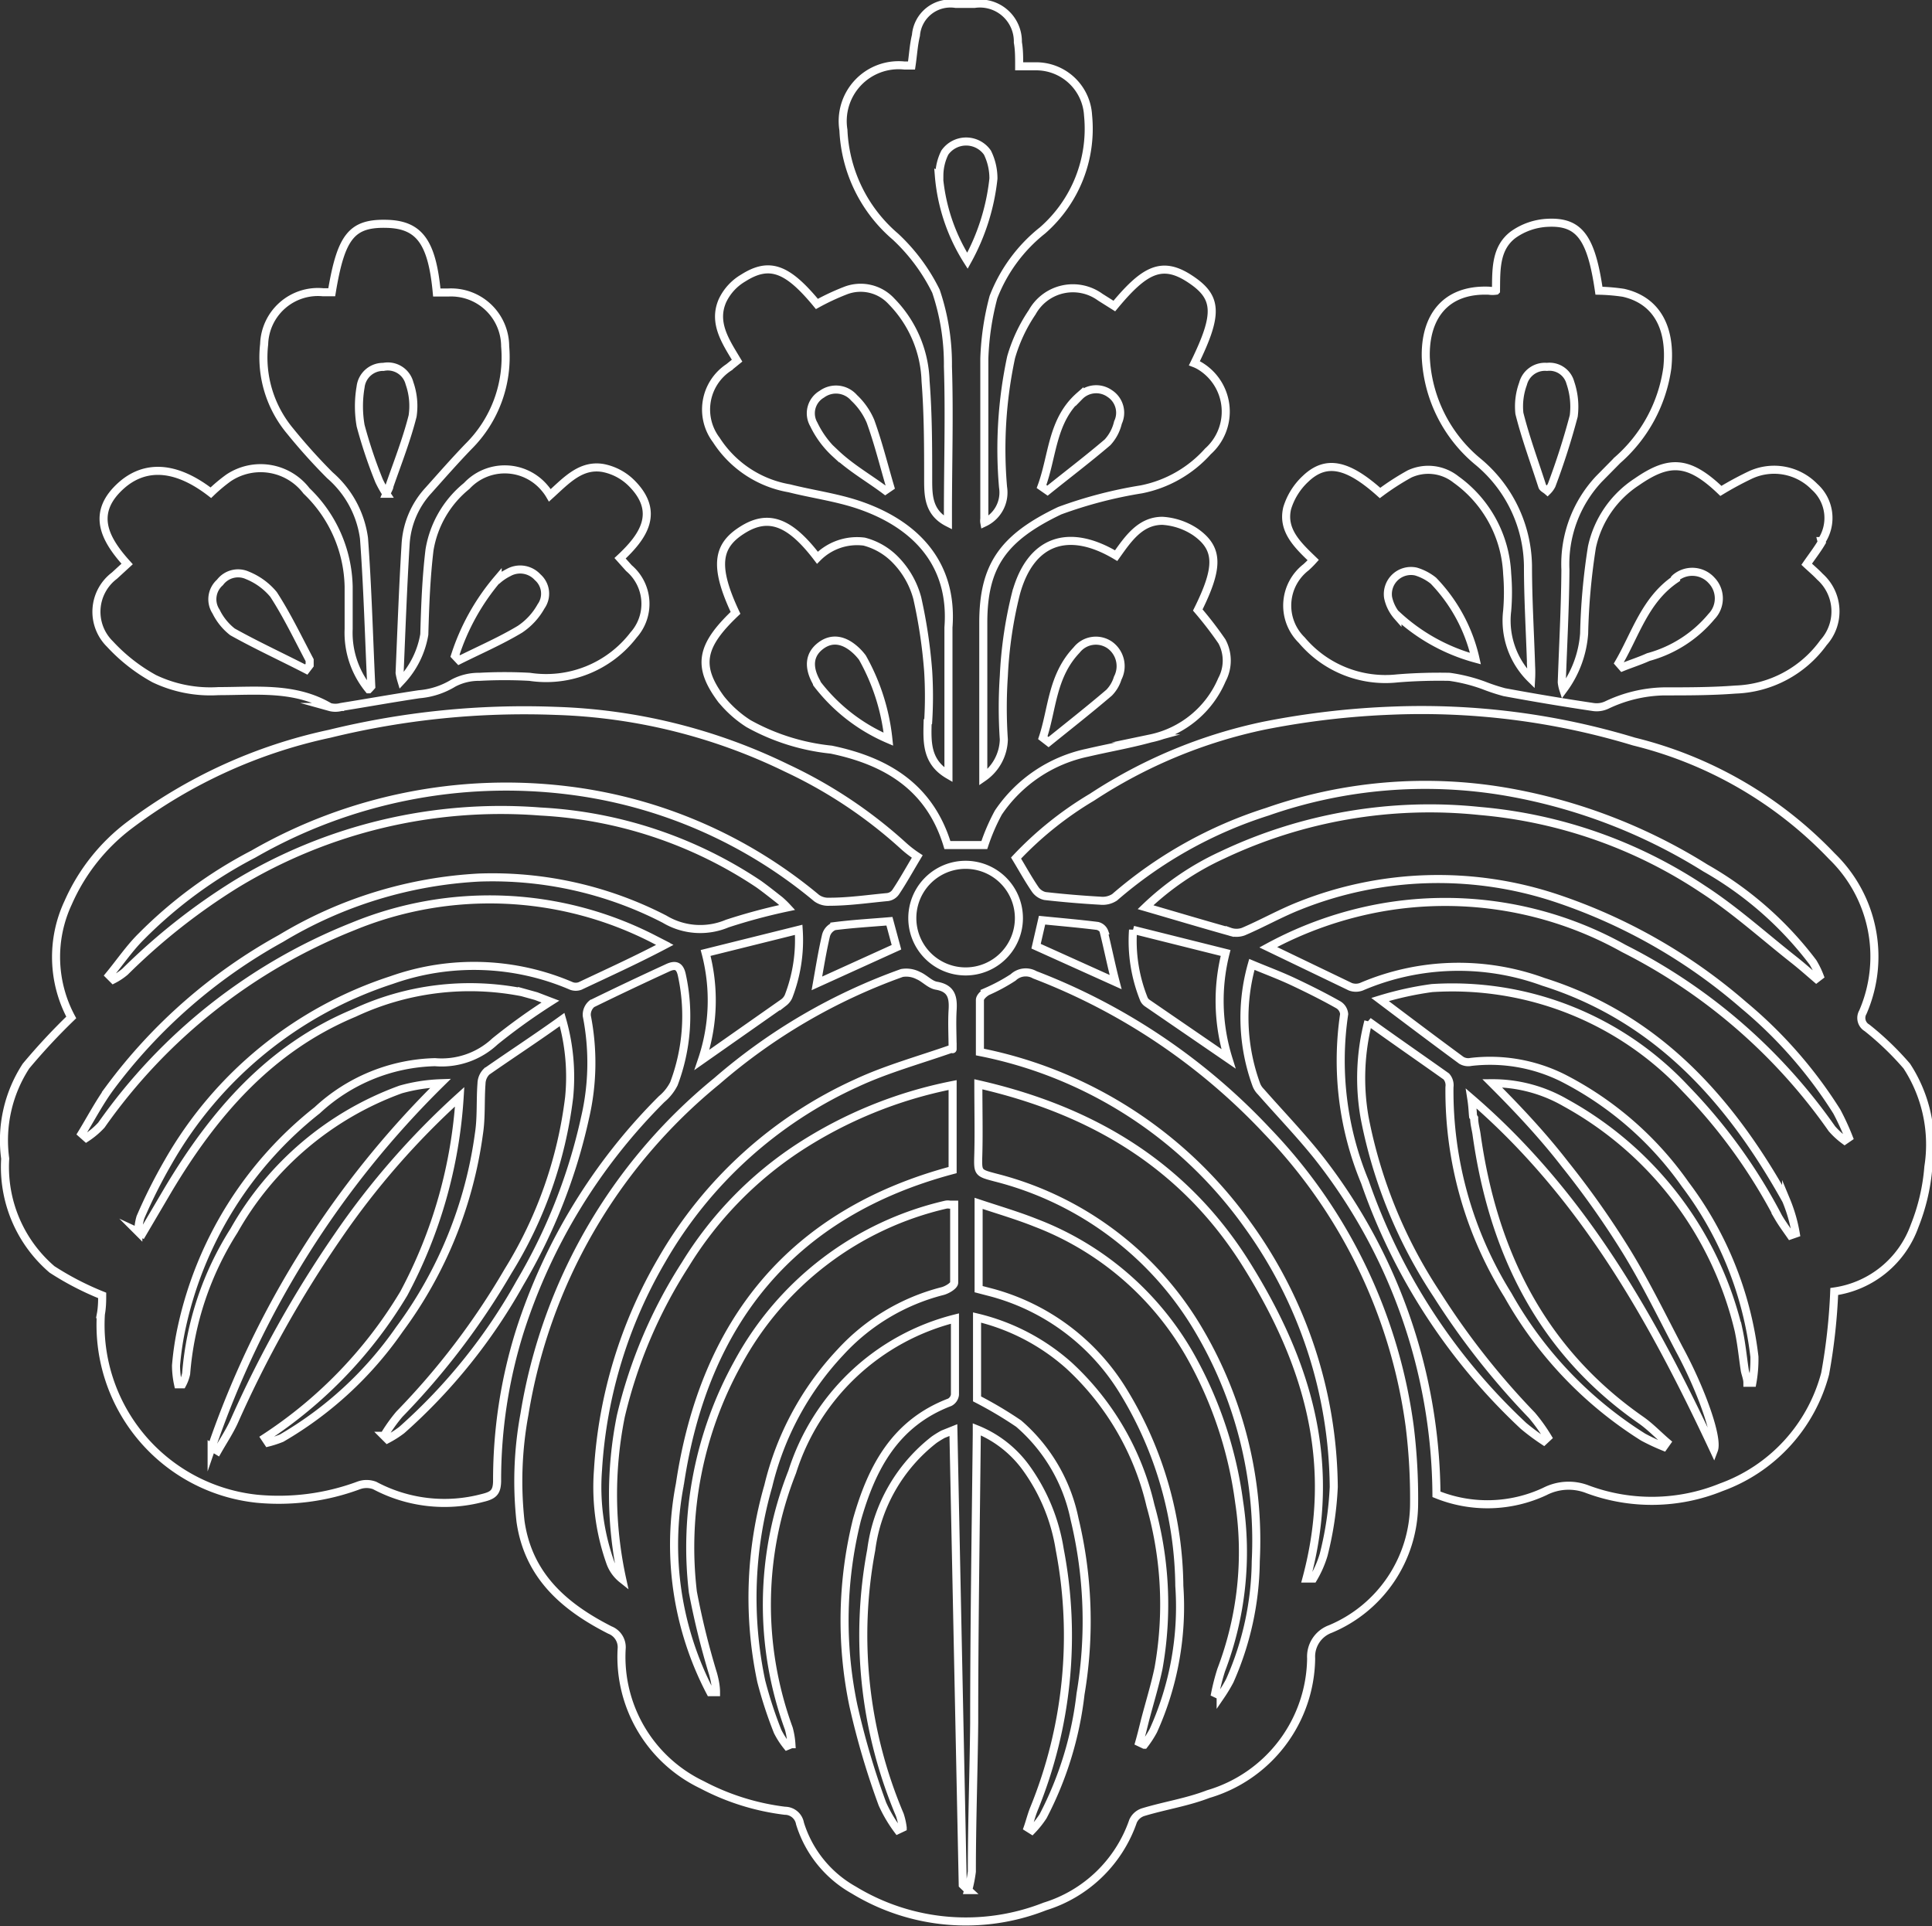 <svg id="レイヤー_1" data-name="レイヤー 1" xmlns="http://www.w3.org/2000/svg" viewBox="0 0 74.31 74.08"><rect x="0" y="0" width="74.31" height="74.08" fill="#333333" stroke="none"/><defs><style>.cls-1{fill:none;stroke:#fff;stroke-miterlimit:10;stroke-width:0.31px;}</style></defs><title>logo-white</title><path class="cls-1" d="M37.63,41.7c4.39,1,7.93,3.12,10.31,6.93s3.5,7.65,2.31,12.08l.26,0a4.07,4.07,0,0,0,.4-.91,13,13,0,0,0,.39-2.61A17.44,17.44,0,0,0,48,47.13a16.59,16.59,0,0,0-10.31-6.67c0-.67,0-1.35,0-2,0-.12.16-.26.28-.33a6.94,6.94,0,0,0,1-.54.7.7,0,0,1,.83-.1,24,24,0,0,1,8.93,6,20.24,20.24,0,0,1,5.49,11.36,22.45,22.45,0,0,1,.17,3,5.24,5.24,0,0,1-3.22,4.8,1.13,1.13,0,0,0-.74,1.13A5.51,5.51,0,0,1,46.47,69c-.8.31-1.66.44-2.49.69a.64.64,0,0,0-.4.35,5.21,5.21,0,0,1-3.39,3.28,8.29,8.29,0,0,1-7.35-.63,4.43,4.43,0,0,1-2.07-2.56.59.59,0,0,0-.58-.49,9.22,9.22,0,0,1-3.19-1,5.45,5.45,0,0,1-3.09-5.22.71.71,0,0,0-.45-.73c-1.75-.89-3.14-2.08-3.44-4.18a14.14,14.14,0,0,1,.15-4.11,20.83,20.83,0,0,1,7.4-12.82,22.29,22.29,0,0,1,7.12-4.16,1,1,0,0,1,.63.1c.24.1.45.35.7.39.58.1.65.45.62.94s0,1,0,1.47c0,0,0,.07,0,0-1.28.45-2.53.79-3.69,1.33a16.51,16.51,0,0,0-7.49,6.8A18.14,18.14,0,0,0,23,56.54a8.68,8.68,0,0,0,.48,3.57,1.43,1.43,0,0,0,.45.62,15.23,15.23,0,0,1-.05-6.27,18.7,18.7,0,0,1,2.48-5.83,14.33,14.33,0,0,1,4.37-4.5,16.78,16.78,0,0,1,5.91-2.4V45c-6.19,1.65-9.56,5.85-10.49,12.08a12.24,12.24,0,0,0,1.17,8l.22,0c0-.23-.05-.47-.11-.69a29.72,29.72,0,0,1-.78-3.16,14.64,14.64,0,0,1,1.73-8.81,12.2,12.2,0,0,1,8-6.09.39.39,0,0,1,.15,0l.17,0c0,1,0,2,0,3,0,.12-.29.29-.47.33A8,8,0,0,0,32.33,52a11.38,11.38,0,0,0-2.78,5.15,15.52,15.52,0,0,0-.27,7.51,16.11,16.11,0,0,0,.63,1.93,3.12,3.12,0,0,0,.36.56l.17-.07a3,3,0,0,0-.1-.6,13.87,13.87,0,0,1,.13-9.87,8.83,8.83,0,0,1,6.26-5.9c0,1,0,2,0,2.93a.38.38,0,0,1-.2.29c-2.1.8-3,2.51-3.57,4.52a16,16,0,0,0-.14,7.13,30,30,0,0,0,1.12,3.8,5.36,5.36,0,0,0,.59,1l.19-.09a2.5,2.5,0,0,0-.11-.49,17.71,17.71,0,0,1-1.1-10.19,6.41,6.41,0,0,1,2.42-4.24,3.87,3.87,0,0,1,.34-.21l.4-.16c.12,5.85.24,11.67.36,17.49,0,0,.07.07.21.2a5.16,5.16,0,0,0,.14-.71c0-1.9.07-3.8.09-5.71,0-3.7.06-7.41.1-11.11,0,0,0-.1,0-.19a4.35,4.35,0,0,1,1.93,1.53,7.29,7.29,0,0,1,1.26,3.09,17.61,17.61,0,0,1-1,10c-.09.23-.15.47-.23.7l.16.1a3.64,3.64,0,0,0,.43-.54,13.44,13.44,0,0,0,1.44-4.7,16.77,16.77,0,0,0-.23-6.73,6.58,6.58,0,0,0-2.15-3.67,15.35,15.35,0,0,0-1.6-.95V50.67a8.15,8.15,0,0,1,3.54,1.85,10.57,10.57,0,0,1,3.13,5.38,13.94,13.94,0,0,1,.31,6.26c-.14.67-.34,1.31-.52,2-.07.28-.14.57-.22.85l.19.09a3.84,3.84,0,0,0,.35-.54,11.56,11.56,0,0,0,1-5.57,14.58,14.58,0,0,0-2.16-7.49,8.52,8.52,0,0,0-5.06-3.79l-.5-.13v-3.3c.78.26,1.5.47,2.2.75a11.58,11.58,0,0,1,5.92,5.07,15.61,15.61,0,0,1,1.9,5.66,12.75,12.75,0,0,1-.69,6.47,8.28,8.28,0,0,0-.23.89l.21.1a6,6,0,0,0,.35-.58,11.59,11.59,0,0,0,1-4.6,15.89,15.89,0,0,0-2.19-8.88,12.67,12.67,0,0,0-7.81-5.87c-.72-.19-.69-.18-.67-.95S37.63,42.61,37.63,41.7ZM1,41a5.23,5.23,0,0,0-.8,3.56A5.18,5.18,0,0,0,2,48.82a11.2,11.2,0,0,0,1.93,1c0,.18,0,.45-.05.72a6.72,6.72,0,0,0,6,7.1,8.84,8.84,0,0,0,3.91-.51.88.88,0,0,1,.62,0,5.7,5.7,0,0,0,4.15.48c.42-.1.55-.22.56-.64A19.1,19.1,0,0,1,20,51.18a22.15,22.15,0,0,1,5.45-8.91,1.86,1.86,0,0,0,.47-.59,7.37,7.37,0,0,0,.31-4.16c-.07-.35-.22-.46-.57-.29-1,.46-1.93.9-2.89,1.37a.55.55,0,0,0-.2.47A9.32,9.32,0,0,1,22.5,43,21.47,21.47,0,0,1,20,49.34,21.63,21.63,0,0,1,15.45,55a3.94,3.94,0,0,1-.55.35l-.13-.13a6.21,6.21,0,0,1,.59-.83,28.31,28.31,0,0,0,4.18-5.5,16.45,16.45,0,0,0,2.35-6.68,8,8,0,0,0-.27-3c-1,.72-2,1.37-2.9,2a.67.67,0,0,0-.2.46c-.05.65,0,1.3-.1,1.94a16.31,16.31,0,0,1-3.06,7.52,14.16,14.16,0,0,1-4.53,4.18,4,4,0,0,1-.52.17l-.12-.18a17.16,17.16,0,0,0,5.34-5.55,18.41,18.41,0,0,0,2.15-7.57A30.28,30.28,0,0,0,13,47.54a43.9,43.9,0,0,0-4,7.14c-.18.39-.42.75-.63,1.12l-.23-.14a36.08,36.08,0,0,1,8.81-14,6.51,6.51,0,0,0-1.54.24A12.1,12.1,0,0,0,9,47.33a12,12,0,0,0-1.84,5.5,1.56,1.56,0,0,1-.15.41l-.16,0a3.53,3.53,0,0,1-.08-.72A11.19,11.19,0,0,1,7,51,14.56,14.56,0,0,1,12.2,42.7a6.9,6.9,0,0,1,4.53-1.85,3,3,0,0,0,2.31-.8,23.18,23.18,0,0,1,2.13-1.53l-.55-.21-.54-.15a10.48,10.48,0,0,0-6.46.8c-3.24,1.35-5.4,3.86-7.15,6.79l-1,1.7-.15-.07a2,2,0,0,1,.08-.56,20.18,20.18,0,0,1,1.07-2.13,15.36,15.36,0,0,1,8.6-7,9.48,9.48,0,0,1,6.91.23.48.48,0,0,0,.33,0c1.08-.51,2.16-1,3.26-1.58l-.44-.23a13.8,13.8,0,0,0-11.55-.48A21.53,21.53,0,0,0,3.9,43.27a3.07,3.07,0,0,1-.58.49l-.18-.16c.36-.59.68-1.2,1.08-1.75a20.58,20.58,0,0,1,6.59-5.76,16.42,16.42,0,0,1,7.62-2.34,14.43,14.43,0,0,1,7.13,1.6,2.67,2.67,0,0,0,2.41.17,22.25,22.25,0,0,1,2.31-.62,3.54,3.54,0,0,0-.29-.28c-.27-.21-.53-.42-.81-.62a16.68,16.68,0,0,0-8.4-2.79A19.62,19.62,0,0,0,9.08,34a24,24,0,0,0-4.27,3.37,2.35,2.35,0,0,1-.45.3l-.16-.16C4.62,37,5,36.44,5.45,36a17.27,17.27,0,0,1,4.29-3.15A19.51,19.51,0,0,1,21.87,30.4a18.42,18.42,0,0,1,9.54,4.14.76.76,0,0,0,.49.14c.75,0,1.49-.11,2.24-.18a.45.45,0,0,0,.31-.19c.27-.4.5-.82.83-1.37a4.32,4.32,0,0,1-.52-.4,18,18,0,0,0-4.5-3,21.78,21.78,0,0,0-8.88-2.2,31.47,31.47,0,0,0-8.7.88A19.55,19.55,0,0,0,5,31.72a7.54,7.54,0,0,0-2.38,3,4.92,4.92,0,0,0,.12,4.41A23.87,23.87,0,0,0,1,41Zm55.7,2c0,.21.06.41.09.61.63,4.52,2.49,8.33,6.32,11,.36.25.66.57,1,.86l-.12.17a8.08,8.08,0,0,1-.79-.37A15.28,15.28,0,0,1,58,49.81a14.83,14.83,0,0,1-2.25-8,.51.51,0,0,0-.12-.41c-1-.71-2-1.4-3-2.12A8.78,8.78,0,0,0,52.49,43a18.73,18.73,0,0,0,2.78,6.79,29.25,29.25,0,0,0,3.65,4.64,6.55,6.55,0,0,1,.61.85l-.15.14a8.75,8.75,0,0,1-.78-.58,23.24,23.24,0,0,1-6.1-9.38A12.16,12.16,0,0,1,51.7,39a.46.46,0,0,0-.23-.36c-.55-.31-1.11-.59-1.68-.86s-1.07-.45-1.64-.69a7.51,7.51,0,0,0,.18,4.65.79.79,0,0,0,.17.25c.72.82,1.49,1.62,2.18,2.48a21.22,21.22,0,0,1,4.57,13,5.21,5.21,0,0,0,4.17-.11,2,2,0,0,1,1.65-.08,7.09,7.09,0,0,0,5.13-.08,6.38,6.38,0,0,0,4-4.37,22.63,22.63,0,0,0,.35-3.16,3.86,3.86,0,0,0,3.09-2.52,7.74,7.74,0,0,0,.53-2.27A5.52,5.52,0,0,0,73.34,41a11.21,11.21,0,0,0-1.53-1.47.44.44,0,0,1-.16-.6,5.37,5.37,0,0,0-1.19-6,15.69,15.69,0,0,0-7.61-4.41,28.15,28.15,0,0,0-9.3-1.19,31.42,31.42,0,0,0-4.94.58A19.21,19.21,0,0,0,42,30.66,13.44,13.44,0,0,0,39.08,33c.26.43.48.83.74,1.21a.63.63,0,0,0,.37.25q1.06.12,2.13.18a.84.84,0,0,0,.55-.13,16.63,16.63,0,0,1,5.87-3.29,18.4,18.4,0,0,1,9.19-.77,21.27,21.27,0,0,1,7.66,2.93,13.6,13.6,0,0,1,4.14,3.63,3.26,3.26,0,0,1,.26.53l-.13.1c-.28-.24-.55-.48-.84-.71-1.17-.92-2.28-1.93-3.53-2.74a18.33,18.33,0,0,0-8.57-3A18.62,18.62,0,0,0,47,32.89a10.71,10.71,0,0,0-2.94,2c1.1.32,2.17.64,3.24.94a.78.78,0,0,0,.52,0c.73-.31,1.43-.71,2.17-1a14.38,14.38,0,0,1,9.83-.3,21.25,21.25,0,0,1,7.25,4.13,17.27,17.27,0,0,1,3.58,4.09,9.62,9.62,0,0,1,.46,1l-.16.11a3,3,0,0,1-.49-.45,21.68,21.68,0,0,0-8-6.93,14.08,14.08,0,0,0-9.31-1.58,14.47,14.47,0,0,0-4.37,1.53l3.16,1.52a.61.61,0,0,0,.42,0,9.49,9.49,0,0,1,7-.19c4.38,1.38,7.19,4.54,9.34,8.4a5.92,5.92,0,0,1,.37,1.28l-.2.07c-.16-.23-.33-.46-.47-.7a21,21,0,0,0-3.57-4.94A12.28,12.28,0,0,0,55.08,38a12.52,12.52,0,0,0-2,.44c1.1.83,2.11,1.59,3.13,2.34a.52.52,0,0,0,.37.06,6.29,6.29,0,0,1,3.52.61,12.94,12.94,0,0,1,4.72,4.1,13.63,13.63,0,0,1,2.66,6.63,5.11,5.11,0,0,1-.08,1h-.19c0-.16-.07-.32-.1-.47-.08-.52-.12-1-.24-1.56a13.56,13.56,0,0,0-6.66-8.74,5.59,5.59,0,0,0-2.82-.75c1,1,1.94,2,2.8,3.11a33.72,33.72,0,0,1,2.4,3.41c.73,1.2,1.35,2.47,2,3.71.83,1.53,1.51,3.41,1.33,3.88-2.34-5-5-9.79-9.33-13.52C56.64,42.57,56.64,42.76,56.66,42.94ZM37.14,33.26a2.05,2.05,0,0,0,0,4.1,2.05,2.05,0,0,0,0-4.1Zm-10,3.39A7.15,7.15,0,0,1,27,40.76l3.15-2.21a.6.6,0,0,0,.18-.23,6,6,0,0,0,.39-2.56ZM44,38.43a.37.37,0,0,0,.13.15l3.12,2.14a7.48,7.48,0,0,1-.11-4.07l-3.56-.89A6,6,0,0,0,44,38.43Zm-9.52-2-.27-1c-.72.06-1.42.1-2.12.19a.53.53,0,0,0-.32.36c-.14.6-.24,1.22-.35,1.84Zm8-.58a.38.38,0,0,0-.27-.24c-.72-.09-1.43-.15-2.13-.22l-.23,1,3.06,1.38C42.75,37.16,42.62,36.51,42.46,35.86Zm-6.78-8.1a15.7,15.7,0,0,0,0-1.94A19.59,19.59,0,0,0,35.28,23a3.34,3.34,0,0,0-.81-1.44,2.58,2.58,0,0,0-1.23-.73,2.14,2.14,0,0,0-1.8.62c-1.05-1.38-1.87-1.69-2.85-1.09s-1.17,1.36-.3,3.21c-1.34,1.27-1.49,2.05-.56,3.31a4.38,4.38,0,0,0,1.06.95,8.26,8.26,0,0,0,3.18,1c2.12.44,3.79,1.43,4.47,3.67h1.42a7.58,7.58,0,0,1,.54-1.25,5.49,5.49,0,0,1,3.42-2.3c.81-.19,1.63-.33,2.43-.55A3.84,3.84,0,0,0,47,26.14a1.56,1.56,0,0,0,0-1.47,14,14,0,0,0-.93-1.21c.81-1.63.82-2.36-.09-3a2.57,2.57,0,0,0-1.27-.43c-.86,0-1.33.71-1.78,1.34-1.84-1.1-3.29-.59-3.85,1.44A16.09,16.09,0,0,0,38.61,26a18.07,18.07,0,0,0,0,2.44,1.83,1.83,0,0,1-.79,1.46v-.39c0-1.85,0-3.71,0-5.56,0-2.19.76-3.27,2.94-4.31a16.83,16.83,0,0,1,3.14-.82,4.64,4.64,0,0,0,2.56-1.46,2.05,2.05,0,0,0-.28-3.27,1.33,1.33,0,0,0-.24-.12c.94-1.92.89-2.55-.18-3.25s-1.74-.35-2.9,1.05l-.54-.34a1.79,1.79,0,0,0-2.62.58,6.08,6.08,0,0,0-.81,1.73,16.91,16.91,0,0,0-.31,5,1.28,1.28,0,0,1-.72,1.36.39.39,0,0,1,0-.14c0-2.05,0-4.11,0-6.17a10.52,10.52,0,0,1,.35-2.36A6.06,6.06,0,0,1,40.1,8.86a5.19,5.19,0,0,0,1.75-4.42,2,2,0,0,0-2-1.89H39.2c0-.35,0-.64-.05-.92A1.46,1.46,0,0,0,37.48.15h-.72a1.33,1.33,0,0,0-1.53,1.21c-.09.37-.11.76-.17,1.16h-.27A2.15,2.15,0,0,0,32.44,5a5.71,5.71,0,0,0,2,4.1A7.23,7.23,0,0,1,36,11.2a8.77,8.77,0,0,1,.46,2.9c.06,1.86,0,3.73,0,5.6v.4c-.73-.37-.76-1-.76-1.62,0-1.28,0-2.55-.1-3.82a4.58,4.58,0,0,0-1.31-3.07,1.61,1.61,0,0,0-1.78-.41,9,9,0,0,0-1.09.51c-1.13-1.37-1.82-1.64-2.83-1a2,2,0,0,0-.8.87c-.38.86.13,1.59.56,2.31l-.32.26a1.94,1.94,0,0,0-.48,2.79,4.18,4.18,0,0,0,2.81,1.86c.87.22,1.77.34,2.62.62,2.2.73,3.69,2.25,3.5,4.73,0,.68,0,1.36,0,2v3.67C35.62,29.3,35.66,28.53,35.68,27.76Zm.43-21a2,2,0,0,1,.21-.88,1,1,0,0,1,1.64,0,2.24,2.24,0,0,1,.23,1,8.34,8.34,0,0,1-1,3.16A7.2,7.2,0,0,1,36.11,6.74Zm-4,10.69a3.67,3.67,0,0,1-.83-1.12.85.85,0,0,1,.31-1.16.92.92,0,0,1,1.24.14,2.67,2.67,0,0,1,.63.9c.3.83.51,1.68.76,2.53l-.19.13C33.41,18.38,32.73,18,32.13,17.43Zm9.39-2.2a.9.9,0,0,1,1.17-.1A.88.88,0,0,1,43,16.25a1.69,1.69,0,0,1-.4.76c-.75.64-1.54,1.24-2.31,1.86l-.23-.16C40.5,17.52,40.45,16.17,41.52,15.23ZM41.41,25a.94.94,0,0,1,1.28-.19,1,1,0,0,1,.3,1.27,1.37,1.37,0,0,1-.33.56c-.76.65-1.55,1.27-2.33,1.9l-.22-.17C40.48,27.26,40.46,26,41.41,25Zm-10,1.25c-.34-.6-.28-1.08.15-1.41s.92-.26,1.41.22a2.2,2.2,0,0,1,.2.23,8.09,8.09,0,0,1,1,3.14A6.83,6.83,0,0,1,31.42,26.29Zm38.65-5.44a1.61,1.61,0,0,0-.27-2.09,2.17,2.17,0,0,0-2.45-.46,12.74,12.74,0,0,0-1.15.62c-1.25-1.2-2-1.2-3.23-.35a4,4,0,0,0-1.73,2.51,24.67,24.67,0,0,0-.3,3.33,4.12,4.12,0,0,1-.8,2.15,1.39,1.39,0,0,1-.06-.28c.05-1.44.13-2.88.14-4.33a4.79,4.79,0,0,1,1.29-3.49l.71-.72a5.77,5.77,0,0,0,1.92-3.55c.16-1.54-.41-2.6-1.69-2.89a7.45,7.45,0,0,0-.94-.08c-.3-2.06-.76-2.68-2-2.61a2.48,2.48,0,0,0-1.29.45c-.7.52-.66,1.36-.67,2.16a.93.93,0,0,1-.27,0c-1.71-.07-2.47,1.05-2.43,2.57a5.54,5.54,0,0,0,2,4,5.3,5.3,0,0,1,1.93,4c0,1.29.08,2.58.12,3.87a4.42,4.42,0,0,1,0,.49,3.14,3.14,0,0,1-.92-2.62,8.42,8.42,0,0,0,0-1.42A4.72,4.72,0,0,0,56,18.44a1.71,1.71,0,0,0-1.79-.21,9.86,9.86,0,0,0-1.13.73c-1.24-1.11-2.07-1.3-2.86-.55a2.56,2.56,0,0,0-.71,1.13c-.21.86.42,1.44,1,2a3.67,3.67,0,0,1-.28.28,1.86,1.86,0,0,0-.16,2.8,4.21,4.21,0,0,0,3.68,1.47,19.86,19.86,0,0,1,2-.06,6.38,6.38,0,0,1,1.32.33,7.3,7.3,0,0,0,.79.26c1.13.21,2.27.4,3.41.57a.92.92,0,0,0,.52-.07A5.35,5.35,0,0,1,64,26.59c.92,0,1.84,0,2.75-.07a4.36,4.36,0,0,0,3.39-1.81A1.79,1.79,0,0,0,70,22.18c-.16-.17-.34-.32-.51-.48C69.69,21.41,69.9,21.14,70.07,20.85Zm-5.62,1.42a1,1,0,0,1,1.39.09,1,1,0,0,1,0,1.39,4.79,4.79,0,0,1-2.43,1.56c-.33.15-.68.26-1,.39l-.14-.16C62.91,24.39,63.27,23.07,64.45,22.27ZM59.32,18.7c-.3-.93-.64-1.85-.88-2.8a2.53,2.53,0,0,1,.14-1.14.87.87,0,0,1,.92-.65.83.83,0,0,1,.9.61A2.85,2.85,0,0,1,60.53,16a27.42,27.42,0,0,1-.85,2.66.85.85,0,0,1-.16.22C59.44,18.81,59.34,18.77,59.32,18.7Zm-5.57,5a1.58,1.58,0,0,1-.36-.72.89.89,0,0,1,1.07-1,2,2,0,0,1,.67.35,6.31,6.31,0,0,1,1.62,3A7.22,7.22,0,0,1,53.75,23.67ZM24.26,18.55A2.13,2.13,0,0,0,23.2,18c-.86-.15-1.42.48-2.05,1.05a1.87,1.87,0,0,0-.2-.28,2,2,0,0,0-3-.08,4,4,0,0,0-1.43,2.46c-.13,1.08-.17,2.17-.2,3.25a3.45,3.45,0,0,1-.88,1.78,2.46,2.46,0,0,1-.07-.3c.07-1.65.13-3.3.23-4.94a3.34,3.34,0,0,1,.88-2.08c.51-.57,1-1.13,1.54-1.69a4.84,4.84,0,0,0,1.41-3.85,2.08,2.08,0,0,0-2.19-2.07l-.44,0c-.18-1.92-.66-2.59-1.87-2.64-1.39-.05-1.81.45-2.17,2.63l-.33,0a2.07,2.07,0,0,0-2.27,2,4.42,4.42,0,0,0,1,3.34,22.14,22.14,0,0,0,1.53,1.7A3.89,3.89,0,0,1,14,20.7c.14,1.89.19,3.8.28,5.7,0,0-.06.07-.1.11a3.44,3.44,0,0,1-.77-2.32c0-.54,0-1.09,0-1.63a5.24,5.24,0,0,0-1.62-3.68,2.22,2.22,0,0,0-3-.5,6.22,6.22,0,0,0-.68.57c-1.58-1.22-2.7-.92-3.41-.31-1.23,1.07-.68,2.09.19,3.05l-.49.45a1.74,1.74,0,0,0-.17,2.63,6.72,6.72,0,0,0,1.7,1.33,5,5,0,0,0,2.47.48c1.45,0,2.94-.18,4.28.61a.82.82,0,0,0,.44,0c1-.16,2-.34,3-.49a3,3,0,0,0,1.32-.43,2.09,2.09,0,0,1,1-.24,17.77,17.77,0,0,1,1.93,0,4.24,4.24,0,0,0,4-1.61,1.8,1.8,0,0,0-.18-2.57l-.34-.38C24.73,20.65,25.43,19.69,24.26,18.55Zm-9.68-.06a18.19,18.19,0,0,1-.71-2.12,4.38,4.38,0,0,1,0-1.49.87.87,0,0,1,.88-.77.86.86,0,0,1,1,.63A2.63,2.63,0,0,1,15.87,16c-.23.91-.58,1.8-.89,2.69,0,.07-.05.13-.12.3A4.18,4.18,0,0,1,14.58,18.49ZM8.94,24.3a2.24,2.24,0,0,1-.63-.78.86.86,0,0,1,.15-1.12.87.87,0,0,1,1.06-.27,2.54,2.54,0,0,1,1,.73c.52.8.94,1.68,1.39,2.53,0,.05,0,.13,0,.19l-.13.17C10.85,25.27,9.87,24.82,8.94,24.3Zm10.2-2a2,2,0,0,1,.42-.28.91.91,0,0,1,1.12.18.84.84,0,0,1,.13,1.12,2.55,2.55,0,0,1-.81.88c-.75.45-1.56.8-2.34,1.19l-.16-.17A8.62,8.62,0,0,1,19.14,22.27Z"/></svg>